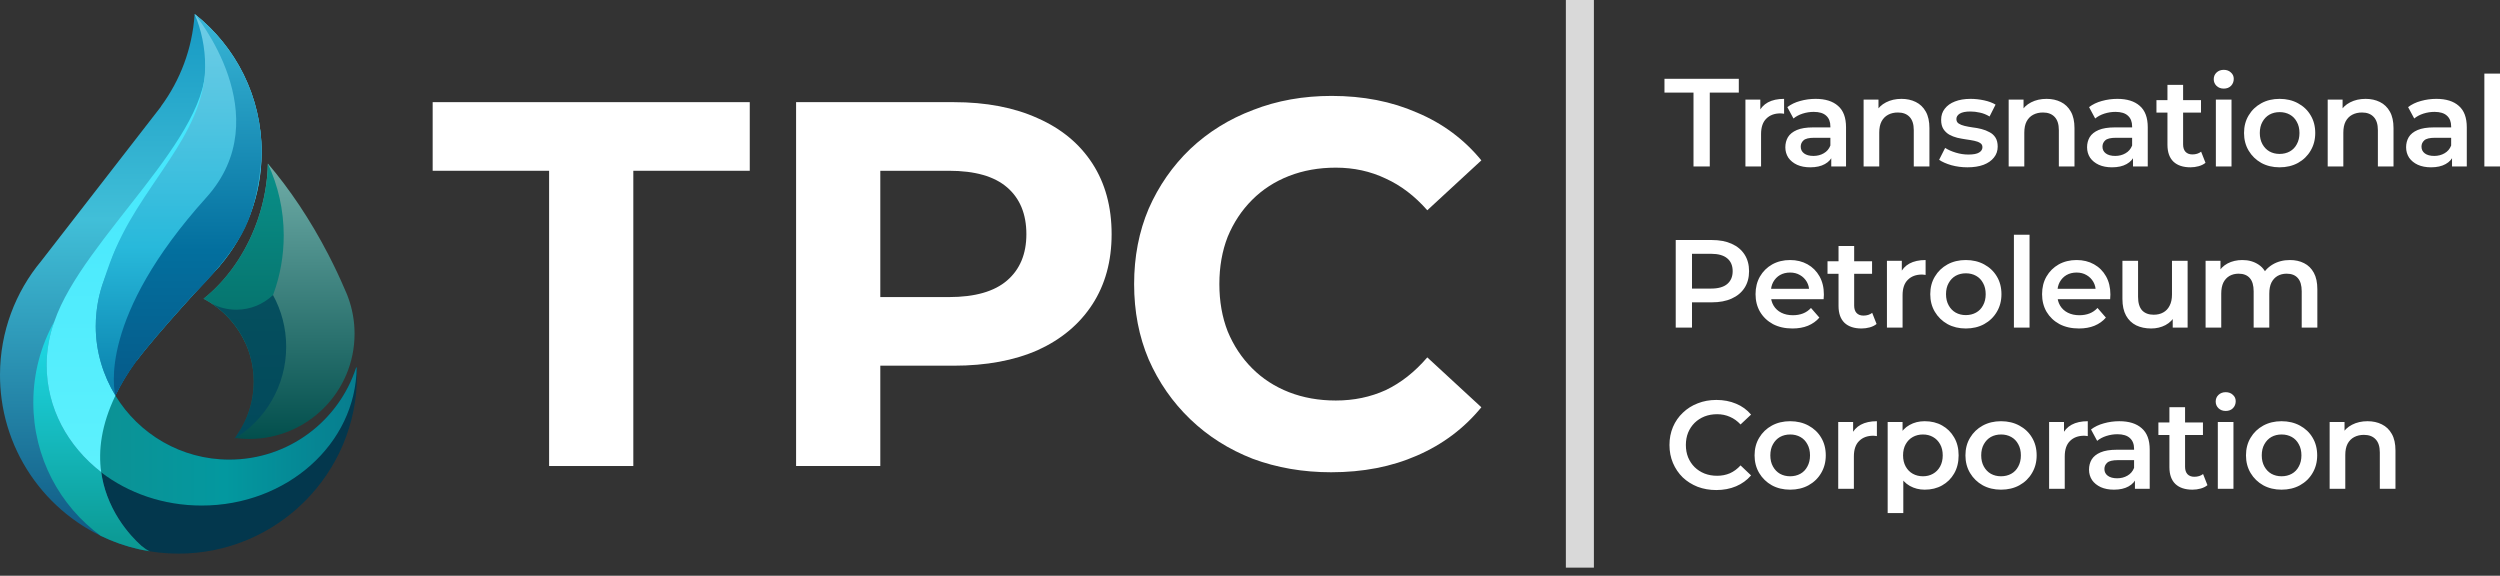 <svg width="165" height="38" viewBox="0 0 165 38" fill="none" xmlns="http://www.w3.org/2000/svg">
<rect x="0" y="0" width="165" height="38" fill="#333333" stroke="none"/>
<path d="M9.18 36.25C9.276 36.259 9.355 36.265 9.418 36.271C9.471 36.275 9.512 36.278 9.539 36.28C9.553 36.282 9.564 36.282 9.57 36.283C9.574 36.283 9.576 36.283 9.578 36.283C9.579 36.283 9.58 36.283 9.58 36.283C9.58 36.283 9.581 36.283 9.581 36.283L9.583 36.261C9.596 36.243 9.596 36.242 9.596 36.242C9.596 36.242 9.596 36.242 9.596 36.242C9.596 36.242 9.596 36.241 9.595 36.241C9.595 36.24 9.593 36.239 9.592 36.238C9.589 36.236 9.584 36.232 9.578 36.227C9.565 36.218 9.547 36.204 9.523 36.184C9.476 36.146 9.407 36.089 9.322 36.012C9.151 35.86 8.915 35.633 8.652 35.336C8.127 34.74 7.497 33.861 7.076 32.725C6.288 30.601 6.23 27.576 8.979 23.831H9.007C8.426 24.622 7.969 25.383 7.618 26.108C9.161 28.644 11.952 30.335 15.138 30.335C19.049 30.335 22.364 27.782 23.507 24.251L23.552 24.257C23.559 24.423 23.563 24.59 23.563 24.757C23.563 31.264 18.288 36.538 11.781 36.538C10.888 36.538 10.017 36.439 9.18 36.25ZM9.583 36.261L9.581 36.284L9.66 36.289L9.596 36.242L9.583 36.261Z" fill="#033D55"/>
<path d="M17.681 10.795C19.11 12.47 20.479 14.501 21.665 16.79C22.074 17.578 22.445 18.366 22.778 19.148C22.798 19.192 22.818 19.237 22.837 19.282C22.841 19.289 22.844 19.297 22.847 19.304C22.852 19.317 22.858 19.33 22.864 19.343C22.865 19.346 22.866 19.349 22.867 19.352C22.879 19.38 22.89 19.408 22.901 19.436C22.904 19.442 22.907 19.449 22.909 19.455C22.914 19.467 22.919 19.479 22.924 19.491C22.928 19.503 22.933 19.515 22.937 19.526C22.941 19.536 22.945 19.546 22.948 19.555C22.96 19.584 22.969 19.613 22.981 19.641C23.253 20.385 23.401 21.188 23.401 22.026C23.401 25.861 20.292 28.97 16.457 28.97C16.354 28.97 16.251 28.968 16.149 28.963C16.131 28.963 16.113 28.962 16.094 28.961C16.1 28.961 16.106 28.961 16.113 28.962C16.103 28.961 16.093 28.961 16.083 28.96C16.084 28.96 16.085 28.96 16.087 28.96C15.905 28.951 15.726 28.934 15.548 28.911C15.588 28.835 15.626 28.758 15.662 28.68C16.346 27.686 16.747 26.483 16.747 25.186C16.747 22.809 15.403 20.747 13.434 19.717C13.626 19.564 13.814 19.401 13.998 19.23C14.02 19.21 14.042 19.189 14.064 19.168C14.13 19.105 14.195 19.042 14.26 18.977C14.347 18.89 14.432 18.802 14.516 18.712C14.579 18.644 14.642 18.575 14.704 18.505C14.889 18.296 15.068 18.077 15.241 17.848C15.26 17.823 15.279 17.797 15.298 17.772C15.887 16.979 16.395 16.079 16.791 15.09C16.876 14.88 16.956 14.666 17.03 14.447C17.448 13.218 17.658 11.981 17.681 10.795ZM18.759 15.473C18.765 15.475 18.771 15.477 18.777 15.48C18.778 15.48 18.779 15.48 18.78 15.48C18.775 15.479 18.77 15.477 18.765 15.475C18.76 15.474 18.756 15.472 18.752 15.471C18.754 15.472 18.756 15.472 18.759 15.473ZM18.682 15.447C18.689 15.449 18.696 15.451 18.703 15.454C18.705 15.455 18.708 15.456 18.711 15.457C18.703 15.454 18.695 15.451 18.687 15.448C18.681 15.446 18.675 15.444 18.669 15.442C18.673 15.444 18.678 15.445 18.682 15.447ZM18.359 15.346C18.363 15.347 18.366 15.348 18.37 15.349C18.355 15.345 18.34 15.341 18.325 15.337C18.336 15.34 18.348 15.343 18.359 15.346Z" fill="url(#paint0_linear_647_65)"/>
<path d="M17.681 10.803C18.351 12.245 18.726 13.851 18.726 15.544C18.726 18.236 17.78 20.708 16.202 22.648C15.633 21.388 14.654 20.354 13.434 19.716C13.626 19.563 13.814 19.4 13.998 19.229C14.02 19.209 14.042 19.188 14.064 19.167C14.13 19.104 14.195 19.041 14.26 18.976C14.347 18.89 14.432 18.801 14.516 18.711C14.579 18.643 14.642 18.574 14.704 18.504C14.889 18.295 15.068 18.076 15.241 17.847C15.26 17.822 15.279 17.797 15.298 17.771C15.887 16.978 16.395 16.078 16.791 15.089C16.876 14.879 16.956 14.665 17.03 14.447C17.446 13.22 17.657 11.987 17.681 10.803Z" fill="url(#paint1_linear_647_65)"/>
<path d="M18.017 19.472C18.572 20.484 18.888 21.646 18.888 22.883C18.888 25.465 17.51 27.726 15.45 28.97C16.263 27.925 16.747 26.612 16.747 25.186C16.747 23.047 15.658 21.162 14.004 20.055C14.483 20.302 15.025 20.441 15.601 20.441C16.538 20.441 17.389 20.072 18.017 19.472Z" fill="url(#paint2_linear_647_65)"/>
<path d="M9.66 36.29L9.581 36.284L9.583 36.261L9.596 36.242L9.66 36.29ZM8.979 23.831C6.256 27.598 6.287 30.602 7.076 32.726C7.497 33.861 8.127 34.74 8.652 35.336C8.915 35.634 9.151 35.861 9.321 36.013C9.407 36.089 9.476 36.146 9.523 36.185C9.547 36.204 9.565 36.218 9.577 36.228C9.584 36.233 9.588 36.236 9.592 36.239C9.593 36.24 9.594 36.241 9.595 36.241C9.596 36.242 9.596 36.242 9.596 36.242L9.596 36.242C9.596 36.243 9.596 36.243 9.583 36.261L9.581 36.284C9.581 36.284 9.58 36.284 9.58 36.284C9.58 36.284 9.579 36.284 9.578 36.284C9.576 36.283 9.574 36.283 9.57 36.283C9.563 36.283 9.553 36.282 9.539 36.281C9.512 36.279 9.471 36.275 9.418 36.271C9.355 36.266 9.275 36.259 9.18 36.25C4.426 35.179 0.76 31.233 0.105 26.334C0.036 25.818 0 25.292 0 24.757C0 21.891 1.024 19.264 2.725 17.221L10.623 7.038L10.616 7.031L10.628 7.015C11.89 5.3 12.69 3.223 12.842 0.969L12.845 0.925L12.88 0.953C15.553 3.077 17.267 6.356 17.267 10.036L17.267 10.104C17.251 12.943 16.214 15.54 14.505 17.548L14.515 17.547L14.473 17.592L14.431 17.637H14.43C14.43 17.637 14.43 17.637 14.43 17.637H14.43C14.43 17.637 14.43 17.638 14.429 17.638C14.429 17.638 14.429 17.639 14.429 17.639L14.422 17.646C14.417 17.651 14.414 17.654 14.406 17.663L14.344 17.734C14.196 17.899 14.044 18.061 13.888 18.218C13.586 18.544 13.177 18.987 12.717 19.494C11.742 20.566 10.533 21.925 9.595 23.074C9.386 23.329 9.191 23.582 9.007 23.831H8.978C8.979 23.831 8.979 23.831 8.979 23.831Z" fill="url(#paint3_linear_647_65)"/>
<path d="M7.617 26.108C9.161 28.644 11.952 30.335 15.137 30.335C19.049 30.335 22.364 27.782 23.507 24.251L23.539 24.256C23.493 29.295 18.93 33.367 13.309 33.367C10.78 33.367 8.466 32.543 6.681 31.178C6.4 29.222 5.48 29.021 7.617 26.108Z" fill="url(#paint4_linear_647_65)"/>
<path d="M3.079 24.11C3.079 23.098 3.258 22.124 3.59 21.212C2.705 22.791 2.199 24.617 2.199 26.563C2.199 30.189 3.954 33.399 6.648 35.365C7.446 35.752 8.294 36.051 9.18 36.251C9.18 36.251 9.399 36.299 9.54 36.326C9.679 36.353 9.896 36.389 9.896 36.389C9.896 36.389 9.765 36.358 9.322 36.013C9.151 35.861 8.915 35.634 8.653 35.336C8.127 34.741 7.497 33.861 7.076 32.726C6.899 32.249 6.759 31.726 6.679 31.16C4.476 29.462 3.079 26.934 3.079 24.11Z" fill="url(#paint5_linear_647_65)"/>
<path d="M23.531 24.549C23.537 24.71 23.54 24.872 23.54 25.035C23.54 25.272 23.534 25.507 23.522 25.74C23.023 31.787 17.957 36.539 11.781 36.539C11.144 36.539 10.519 36.488 9.91 36.391C9.818 36.353 9.727 36.313 9.636 36.272L9.596 36.242L9.59 36.251C9.596 36.243 9.596 36.242 9.596 36.242L9.596 36.242C9.596 36.242 9.595 36.242 9.595 36.241C9.594 36.241 9.593 36.24 9.592 36.239C9.588 36.236 9.584 36.233 9.577 36.228C9.565 36.218 9.547 36.204 9.523 36.185C9.475 36.146 9.407 36.089 9.321 36.013C9.151 35.861 8.915 35.634 8.652 35.336C8.127 34.74 7.497 33.861 7.075 32.726C6.9 32.254 6.761 31.738 6.681 31.178C8.466 32.544 10.781 33.368 13.309 33.368C18.821 33.368 23.315 29.452 23.531 24.549Z" fill="black" fill-opacity="0.1"/>
<path d="M13.545 3.914C15.082 6.512 8.627 13.714 7.458 16.879C7.337 17.208 7.223 17.538 7.118 17.867C6.605 18.985 6.319 20.229 6.319 21.539C6.319 23.211 6.81 24.776 7.618 26.108C6.683 28.048 6.478 29.745 6.68 31.168C6.68 31.166 6.679 31.163 6.679 31.16C4.476 29.461 3.079 26.933 3.079 24.109C3.079 23.098 3.258 22.124 3.589 21.214C5.478 15.703 14.08 8.971 13.545 3.914Z" fill="url(#paint6_linear_647_65)"/>
<path d="M7.272 26.835C7.273 26.831 7.275 26.827 7.276 26.823L7.279 26.816C7.277 26.823 7.274 26.829 7.272 26.835ZM12.88 0.953C15.553 3.077 17.267 6.356 17.267 10.036L17.267 10.104C17.251 12.943 16.214 15.54 14.505 17.548L14.515 17.547L14.473 17.592L14.431 17.637V17.637H14.43C14.43 17.637 14.43 17.637 14.43 17.637H14.43C14.43 17.637 14.43 17.638 14.429 17.638C14.429 17.638 14.429 17.639 14.429 17.639L14.422 17.646C14.417 17.651 14.414 17.654 14.406 17.662L14.344 17.734C14.196 17.899 14.044 18.061 13.888 18.218C13.586 18.544 13.177 18.987 12.717 19.494C11.742 20.566 10.533 21.925 9.595 23.074C9.386 23.329 9.191 23.582 9.007 23.831H8.978C8.979 23.831 8.979 23.831 8.979 23.831C8.394 24.627 7.968 25.379 7.618 26.108C7.62 26.104 7.616 26.112 7.618 26.108C6.81 24.776 6.319 23.212 6.319 21.54C6.319 20.457 6.514 19.419 6.872 18.461L6.869 18.46C6.985 18.099 7.11 17.736 7.244 17.374C8.247 14.66 9.64 12.907 11.214 10.505C12.35 8.771 13.54 6.694 13.54 4.365C13.54 3.146 13.293 1.984 12.845 0.927L12.845 0.925L12.88 0.953Z" fill="url(#paint7_linear_647_65)"/>
<path d="M17.267 10.036C17.267 6.577 15.753 3.471 13.35 1.347L12.848 0.926C12.848 0.926 18.473 7.652 13.61 13.045C6.492 20.94 7.52 25.724 7.618 26.108C7.966 25.393 8.436 24.611 9.008 23.831C9.191 23.582 9.387 23.329 9.596 23.074C10.534 21.925 11.742 20.566 12.717 19.494C12.717 19.494 15.169 17.146 16.183 15.018C17.216 12.85 17.267 10.036 17.267 10.036Z" fill="url(#paint8_linear_647_65)"/>
<path d="M36.241 30.757V11.271H28.556V6.742H49.484V11.271H41.799V30.757H36.241Z" fill="white"/>
<path d="M52.542 30.757V6.742H62.938C65.088 6.742 66.94 7.096 68.496 7.805C70.051 8.492 71.252 9.486 72.098 10.79C72.944 12.094 73.367 13.649 73.367 15.456C73.367 17.24 72.944 18.784 72.098 20.087C71.252 21.391 70.051 22.397 68.496 23.107C66.94 23.793 65.088 24.136 62.938 24.136H55.63L58.1 21.631V30.757H52.542ZM58.1 22.249L55.63 19.607H62.629C64.344 19.607 65.625 19.241 66.471 18.509C67.318 17.777 67.741 16.76 67.741 15.456C67.741 14.129 67.318 13.1 66.471 12.368C65.625 11.636 64.344 11.271 62.629 11.271H55.63L58.1 8.629V22.249Z" fill="white"/>
<path d="M87.855 31.169C86.002 31.169 84.275 30.872 82.674 30.277C81.096 29.659 79.724 28.79 78.558 27.669C77.391 26.549 76.476 25.234 75.813 23.724C75.172 22.215 74.852 20.556 74.852 18.749C74.852 16.943 75.172 15.284 75.813 13.775C76.476 12.265 77.391 10.95 78.558 9.83C79.747 8.709 81.13 7.851 82.709 7.256C84.287 6.639 86.014 6.33 87.889 6.33C89.971 6.33 91.846 6.696 93.515 7.428C95.208 8.137 96.626 9.189 97.77 10.584L94.201 13.878C93.378 12.94 92.463 12.242 91.457 11.785C90.451 11.305 89.353 11.065 88.163 11.065C87.043 11.065 86.014 11.248 85.076 11.614C84.138 11.979 83.326 12.505 82.64 13.192C81.954 13.878 81.416 14.69 81.028 15.627C80.661 16.565 80.478 17.606 80.478 18.749C80.478 19.893 80.661 20.934 81.028 21.872C81.416 22.809 81.954 23.621 82.64 24.307C83.326 24.994 84.138 25.519 85.076 25.886C86.014 26.251 87.043 26.434 88.163 26.434C89.353 26.434 90.451 26.206 91.457 25.748C92.463 25.268 93.378 24.547 94.201 23.587L97.77 26.88C96.626 28.276 95.208 29.339 93.515 30.071C91.846 30.803 89.959 31.169 87.855 31.169Z" fill="white"/>
<path d="M105.197 0H103.347V37.464H105.197V0Z" fill="#D9D9D9"/>
<path d="M111.771 10.985V6.112H109.855V5.203H114.761V6.112H112.845V10.985H111.771ZM115.198 10.985V6.574H116.181V7.789L116.065 7.433C116.197 7.136 116.403 6.91 116.684 6.756C116.971 6.602 117.326 6.525 117.75 6.525V7.508C117.706 7.497 117.665 7.491 117.626 7.491C117.587 7.486 117.549 7.483 117.51 7.483C117.119 7.483 116.808 7.598 116.577 7.83C116.346 8.055 116.23 8.394 116.23 8.846V10.985H115.198ZM120.863 10.985V10.093L120.805 9.903V8.342C120.805 8.039 120.714 7.805 120.533 7.64C120.351 7.469 120.076 7.384 119.707 7.384C119.459 7.384 119.214 7.422 118.972 7.499C118.735 7.576 118.534 7.684 118.369 7.821L117.964 7.07C118.201 6.888 118.482 6.753 118.806 6.665C119.137 6.572 119.478 6.525 119.831 6.525C120.469 6.525 120.962 6.679 121.309 6.987C121.662 7.29 121.838 7.761 121.838 8.4V10.985H120.863ZM119.475 11.043C119.145 11.043 118.856 10.988 118.608 10.877C118.361 10.762 118.168 10.605 118.03 10.407C117.898 10.203 117.832 9.974 117.832 9.721C117.832 9.473 117.89 9.25 118.005 9.052C118.127 8.854 118.322 8.697 118.592 8.581C118.861 8.466 119.219 8.408 119.666 8.408H120.946V9.093H119.74C119.387 9.093 119.151 9.151 119.03 9.267C118.908 9.377 118.848 9.515 118.848 9.68C118.848 9.867 118.922 10.016 119.071 10.126C119.219 10.236 119.426 10.291 119.69 10.291C119.944 10.291 120.169 10.233 120.367 10.117C120.571 10.002 120.717 9.831 120.805 9.606L120.979 10.225C120.88 10.484 120.701 10.685 120.442 10.828C120.189 10.971 119.867 11.043 119.475 11.043ZM125.5 6.525C125.852 6.525 126.166 6.594 126.441 6.731C126.722 6.869 126.943 7.081 127.102 7.367C127.262 7.648 127.342 8.011 127.342 8.457V10.985H126.309V8.59C126.309 8.199 126.216 7.907 126.029 7.714C125.847 7.521 125.591 7.425 125.26 7.425C125.018 7.425 124.803 7.474 124.616 7.574C124.429 7.673 124.283 7.821 124.179 8.02C124.079 8.212 124.03 8.457 124.03 8.755V10.985H122.998V6.574H123.98V7.764L123.807 7.4C123.961 7.12 124.184 6.905 124.476 6.756C124.773 6.602 125.114 6.525 125.5 6.525ZM129.849 11.043C129.48 11.043 129.125 10.996 128.784 10.902C128.448 10.803 128.181 10.685 127.982 10.547L128.379 9.762C128.577 9.889 128.814 9.994 129.089 10.076C129.364 10.159 129.64 10.2 129.915 10.2C130.24 10.2 130.474 10.156 130.617 10.068C130.766 9.98 130.84 9.862 130.84 9.713C130.84 9.592 130.791 9.501 130.691 9.44C130.592 9.374 130.463 9.325 130.303 9.292C130.144 9.259 129.965 9.228 129.766 9.201C129.574 9.173 129.378 9.137 129.18 9.093C128.987 9.044 128.811 8.975 128.652 8.887C128.492 8.793 128.362 8.669 128.263 8.515C128.164 8.361 128.115 8.157 128.115 7.904C128.115 7.623 128.194 7.381 128.354 7.177C128.514 6.968 128.737 6.808 129.023 6.698C129.315 6.583 129.659 6.525 130.055 6.525C130.353 6.525 130.653 6.558 130.956 6.624C131.258 6.69 131.509 6.784 131.707 6.905L131.311 7.689C131.102 7.563 130.89 7.477 130.675 7.433C130.466 7.384 130.256 7.359 130.047 7.359C129.733 7.359 129.499 7.406 129.345 7.499C129.197 7.593 129.122 7.711 129.122 7.854C129.122 7.987 129.172 8.086 129.271 8.152C129.37 8.218 129.499 8.27 129.659 8.309C129.819 8.347 129.995 8.38 130.188 8.408C130.386 8.43 130.581 8.466 130.774 8.515C130.967 8.565 131.143 8.634 131.303 8.722C131.468 8.804 131.6 8.923 131.699 9.077C131.798 9.231 131.848 9.432 131.848 9.68C131.848 9.955 131.765 10.194 131.6 10.398C131.44 10.602 131.212 10.762 130.914 10.877C130.617 10.988 130.262 11.043 129.849 11.043ZM135.074 6.525C135.426 6.525 135.74 6.594 136.016 6.731C136.296 6.869 136.517 7.081 136.676 7.367C136.836 7.648 136.916 8.011 136.916 8.457V10.985H135.884V8.59C135.884 8.199 135.79 7.907 135.603 7.714C135.421 7.521 135.165 7.425 134.835 7.425C134.592 7.425 134.378 7.474 134.19 7.574C134.003 7.673 133.857 7.821 133.753 8.02C133.654 8.212 133.604 8.457 133.604 8.755V10.985H132.572V6.574H133.554V7.764L133.381 7.4C133.535 7.12 133.758 6.905 134.05 6.756C134.347 6.602 134.689 6.525 135.074 6.525ZM140.778 10.985V10.093L140.72 9.903V8.342C140.72 8.039 140.629 7.805 140.447 7.64C140.266 7.469 139.99 7.384 139.621 7.384C139.373 7.384 139.129 7.422 138.886 7.499C138.65 7.576 138.448 7.684 138.283 7.821L137.879 7.07C138.115 6.888 138.396 6.753 138.721 6.665C139.052 6.572 139.393 6.525 139.745 6.525C140.384 6.525 140.877 6.679 141.224 6.987C141.576 7.29 141.752 7.761 141.752 8.4V10.985H140.778ZM139.39 11.043C139.06 11.043 138.771 10.988 138.523 10.877C138.275 10.762 138.082 10.605 137.945 10.407C137.813 10.203 137.747 9.974 137.747 9.721C137.747 9.473 137.804 9.25 137.92 9.052C138.041 8.854 138.237 8.697 138.506 8.581C138.776 8.466 139.134 8.408 139.58 8.408H140.86V9.093H139.654C139.302 9.093 139.065 9.151 138.944 9.267C138.823 9.377 138.763 9.515 138.763 9.68C138.763 9.867 138.837 10.016 138.985 10.126C139.134 10.236 139.341 10.291 139.605 10.291C139.858 10.291 140.084 10.233 140.282 10.117C140.486 10.002 140.632 9.831 140.72 9.606L140.893 10.225C140.794 10.484 140.615 10.685 140.356 10.828C140.103 10.971 139.781 11.043 139.39 11.043ZM144.572 11.043C144.088 11.043 143.713 10.919 143.449 10.671C143.185 10.418 143.052 10.046 143.052 9.556V5.6H144.085V9.531C144.085 9.74 144.137 9.903 144.242 10.018C144.352 10.134 144.503 10.192 144.696 10.192C144.927 10.192 145.12 10.131 145.274 10.01L145.563 10.745C145.442 10.844 145.293 10.919 145.117 10.968C144.941 11.018 144.759 11.043 144.572 11.043ZM142.326 7.433V6.607H145.266V7.433H142.326ZM146.247 10.985V6.574H147.28V10.985H146.247ZM146.768 5.848C146.575 5.848 146.415 5.787 146.289 5.666C146.167 5.545 146.107 5.399 146.107 5.228C146.107 5.052 146.167 4.906 146.289 4.79C146.415 4.669 146.575 4.609 146.768 4.609C146.96 4.609 147.117 4.667 147.238 4.782C147.365 4.892 147.428 5.033 147.428 5.203C147.428 5.385 147.368 5.539 147.247 5.666C147.125 5.787 146.966 5.848 146.768 5.848ZM150.452 11.043C150 11.043 149.598 10.946 149.246 10.754C148.893 10.555 148.615 10.285 148.412 9.944C148.208 9.603 148.106 9.214 148.106 8.779C148.106 8.339 148.208 7.951 148.412 7.615C148.615 7.274 148.893 7.007 149.246 6.814C149.598 6.621 150 6.525 150.452 6.525C150.909 6.525 151.313 6.621 151.666 6.814C152.024 7.007 152.302 7.271 152.5 7.607C152.704 7.943 152.806 8.334 152.806 8.779C152.806 9.214 152.704 9.603 152.5 9.944C152.302 10.285 152.024 10.555 151.666 10.754C151.313 10.946 150.909 11.043 150.452 11.043ZM150.452 10.159C150.705 10.159 150.931 10.104 151.129 9.994C151.327 9.883 151.481 9.724 151.591 9.515C151.707 9.305 151.765 9.06 151.765 8.779C151.765 8.493 151.707 8.248 151.591 8.045C151.481 7.835 151.327 7.675 151.129 7.565C150.931 7.455 150.708 7.4 150.46 7.4C150.207 7.4 149.981 7.455 149.783 7.565C149.59 7.675 149.436 7.835 149.32 8.045C149.205 8.248 149.147 8.493 149.147 8.779C149.147 9.06 149.205 9.305 149.32 9.515C149.436 9.724 149.59 9.883 149.783 9.994C149.981 10.104 150.204 10.159 150.452 10.159ZM156.13 6.525C156.483 6.525 156.796 6.594 157.072 6.731C157.353 6.869 157.573 7.081 157.732 7.367C157.892 7.648 157.972 8.011 157.972 8.457V10.985H156.94V8.59C156.94 8.199 156.846 7.907 156.659 7.714C156.477 7.521 156.221 7.425 155.891 7.425C155.648 7.425 155.434 7.474 155.246 7.574C155.059 7.673 154.913 7.821 154.809 8.02C154.71 8.212 154.66 8.457 154.66 8.755V10.985H153.628V6.574H154.611V7.764L154.437 7.4C154.591 7.12 154.814 6.905 155.106 6.756C155.403 6.602 155.745 6.525 156.13 6.525ZM161.834 10.985V10.093L161.776 9.903V8.342C161.776 8.039 161.685 7.805 161.503 7.64C161.322 7.469 161.046 7.384 160.677 7.384C160.43 7.384 160.184 7.422 159.942 7.499C159.706 7.576 159.505 7.684 159.339 7.821L158.935 7.07C159.171 6.888 159.452 6.753 159.777 6.665C160.107 6.572 160.449 6.525 160.801 6.525C161.44 6.525 161.933 6.679 162.28 6.987C162.632 7.29 162.808 7.761 162.808 8.4V10.985H161.834ZM160.446 11.043C160.116 11.043 159.827 10.988 159.579 10.877C159.331 10.762 159.139 10.605 159.001 10.407C158.869 10.203 158.803 9.974 158.803 9.721C158.803 9.473 158.86 9.25 158.976 9.052C159.097 8.854 159.293 8.697 159.562 8.581C159.832 8.466 160.19 8.408 160.636 8.408H161.916V9.093H160.71C160.358 9.093 160.121 9.151 160 9.267C159.879 9.377 159.818 9.515 159.818 9.68C159.818 9.867 159.893 10.016 160.041 10.126C160.19 10.236 160.397 10.291 160.661 10.291C160.914 10.291 161.14 10.233 161.338 10.117C161.542 10.002 161.688 9.831 161.776 9.606L161.949 10.225C161.85 10.484 161.671 10.685 161.412 10.828C161.159 10.971 160.837 11.043 160.446 11.043ZM163.968 10.985V4.856H165V10.985H163.968Z" fill="white"/>
<path d="M110.598 21.622V15.841H112.977C113.489 15.841 113.927 15.924 114.29 16.089C114.659 16.254 114.942 16.491 115.141 16.799C115.339 17.107 115.438 17.474 115.438 17.898C115.438 18.322 115.339 18.688 115.141 18.996C114.942 19.304 114.659 19.541 114.29 19.706C113.927 19.872 113.489 19.954 112.977 19.954H111.193L111.672 19.45V21.622H110.598ZM111.672 19.566L111.193 19.046H112.927C113.401 19.046 113.756 18.947 113.993 18.748C114.235 18.544 114.356 18.261 114.356 17.898C114.356 17.529 114.235 17.245 113.993 17.047C113.756 16.849 113.401 16.75 112.927 16.75H111.193L111.672 16.221V19.566ZM118.303 21.68C117.813 21.68 117.383 21.584 117.014 21.391C116.651 21.193 116.367 20.923 116.164 20.582C115.965 20.241 115.866 19.852 115.866 19.417C115.866 18.977 115.963 18.589 116.155 18.253C116.354 17.911 116.624 17.644 116.965 17.451C117.312 17.259 117.705 17.162 118.146 17.162C118.575 17.162 118.958 17.256 119.294 17.443C119.63 17.631 119.894 17.895 120.087 18.236C120.279 18.578 120.376 18.979 120.376 19.442C120.376 19.486 120.373 19.536 120.368 19.591C120.368 19.646 120.365 19.698 120.359 19.748H116.684V19.062H119.814L119.409 19.277C119.415 19.024 119.363 18.801 119.253 18.608C119.142 18.415 118.991 18.264 118.798 18.154C118.611 18.044 118.394 17.988 118.146 17.988C117.893 17.988 117.67 18.044 117.477 18.154C117.29 18.264 117.141 18.418 117.031 18.616C116.926 18.809 116.874 19.037 116.874 19.302V19.467C116.874 19.731 116.935 19.965 117.056 20.169C117.177 20.372 117.348 20.529 117.568 20.64C117.788 20.75 118.041 20.805 118.328 20.805C118.575 20.805 118.798 20.766 118.996 20.689C119.195 20.612 119.371 20.491 119.525 20.326L120.079 20.962C119.88 21.193 119.63 21.372 119.327 21.498C119.03 21.62 118.688 21.68 118.303 21.68ZM122.862 21.68C122.378 21.68 122.003 21.556 121.739 21.309C121.475 21.055 121.343 20.683 121.343 20.194V16.237H122.375V20.169C122.375 20.378 122.427 20.54 122.532 20.656C122.642 20.772 122.794 20.829 122.986 20.829C123.218 20.829 123.41 20.769 123.564 20.648L123.854 21.383C123.732 21.482 123.584 21.556 123.407 21.606C123.231 21.655 123.05 21.68 122.862 21.68ZM120.616 18.071V17.245H123.556V18.071H120.616ZM124.538 21.622V17.212H125.52V18.426L125.405 18.071C125.537 17.774 125.743 17.548 126.024 17.394C126.311 17.24 126.666 17.162 127.09 17.162V18.145C127.046 18.134 127.004 18.129 126.966 18.129C126.927 18.123 126.889 18.12 126.85 18.12C126.459 18.12 126.148 18.236 125.917 18.467C125.686 18.693 125.57 19.032 125.57 19.483V21.622H124.538ZM129.742 21.68C129.291 21.68 128.889 21.584 128.536 21.391C128.184 21.193 127.906 20.923 127.702 20.582C127.498 20.241 127.397 19.852 127.397 19.417C127.397 18.977 127.498 18.589 127.702 18.253C127.906 17.911 128.184 17.644 128.536 17.451C128.889 17.259 129.291 17.162 129.742 17.162C130.199 17.162 130.604 17.259 130.956 17.451C131.314 17.644 131.592 17.909 131.791 18.244C131.994 18.58 132.096 18.971 132.096 19.417C132.096 19.852 131.994 20.241 131.791 20.582C131.592 20.923 131.314 21.193 130.956 21.391C130.604 21.584 130.199 21.68 129.742 21.68ZM129.742 20.797C129.995 20.797 130.221 20.741 130.419 20.631C130.618 20.521 130.772 20.362 130.882 20.152C130.998 19.943 131.055 19.698 131.055 19.417C131.055 19.131 130.998 18.886 130.882 18.682C130.772 18.473 130.618 18.313 130.419 18.203C130.221 18.093 129.998 18.038 129.75 18.038C129.497 18.038 129.271 18.093 129.073 18.203C128.881 18.313 128.726 18.473 128.611 18.682C128.495 18.886 128.437 19.131 128.437 19.417C128.437 19.698 128.495 19.943 128.611 20.152C128.726 20.362 128.881 20.521 129.073 20.631C129.271 20.741 129.494 20.797 129.742 20.797ZM132.918 21.622V15.494H133.95V21.622H132.918ZM137.213 21.68C136.723 21.68 136.294 21.584 135.925 21.391C135.562 21.193 135.278 20.923 135.074 20.582C134.876 20.241 134.777 19.852 134.777 19.417C134.777 18.977 134.873 18.589 135.066 18.253C135.264 17.911 135.534 17.644 135.875 17.451C136.222 17.259 136.616 17.162 137.056 17.162C137.486 17.162 137.869 17.256 138.204 17.443C138.54 17.631 138.805 17.895 138.997 18.236C139.19 18.578 139.286 18.979 139.286 19.442C139.286 19.486 139.284 19.536 139.278 19.591C139.278 19.646 139.275 19.698 139.27 19.748H135.595V19.062H138.725L138.32 19.277C138.326 19.024 138.273 18.801 138.163 18.608C138.053 18.415 137.902 18.264 137.709 18.154C137.522 18.044 137.304 17.988 137.056 17.988C136.803 17.988 136.58 18.044 136.387 18.154C136.2 18.264 136.052 18.418 135.942 18.616C135.837 18.809 135.785 19.037 135.785 19.302V19.467C135.785 19.731 135.845 19.965 135.966 20.169C136.087 20.372 136.258 20.529 136.478 20.64C136.698 20.75 136.952 20.805 137.238 20.805C137.486 20.805 137.709 20.766 137.907 20.689C138.105 20.612 138.282 20.491 138.436 20.326L138.989 20.962C138.791 21.193 138.54 21.372 138.237 21.498C137.94 21.62 137.599 21.68 137.213 21.68ZM141.979 21.68C141.605 21.68 141.275 21.611 140.989 21.474C140.702 21.331 140.479 21.116 140.319 20.829C140.16 20.538 140.08 20.172 140.08 19.731V17.212H141.112V19.591C141.112 19.987 141.2 20.284 141.377 20.483C141.558 20.675 141.814 20.772 142.145 20.772C142.387 20.772 142.596 20.722 142.772 20.623C142.954 20.524 143.095 20.375 143.194 20.177C143.298 19.979 143.351 19.734 143.351 19.442V17.212H144.383V21.622H143.4V20.433L143.573 20.797C143.425 21.083 143.207 21.303 142.921 21.457C142.635 21.606 142.321 21.68 141.979 21.68ZM151.136 17.162C151.488 17.162 151.8 17.231 152.069 17.369C152.345 17.506 152.559 17.719 152.714 18.005C152.868 18.286 152.945 18.649 152.945 19.095V21.622H151.913V19.227C151.913 18.836 151.827 18.544 151.656 18.352C151.486 18.159 151.241 18.063 150.921 18.063C150.696 18.063 150.495 18.112 150.319 18.211C150.148 18.311 150.013 18.456 149.914 18.649C149.82 18.842 149.773 19.087 149.773 19.384V21.622H148.741V19.227C148.741 18.836 148.656 18.544 148.485 18.352C148.314 18.159 148.069 18.063 147.75 18.063C147.524 18.063 147.323 18.112 147.147 18.211C146.976 18.311 146.841 18.456 146.742 18.649C146.649 18.842 146.602 19.087 146.602 19.384V21.622H145.569V17.212H146.552V18.385L146.379 18.038C146.528 17.752 146.742 17.534 147.023 17.386C147.309 17.237 147.634 17.162 147.998 17.162C148.411 17.162 148.768 17.264 149.071 17.468C149.38 17.672 149.583 17.98 149.683 18.393L149.278 18.253C149.421 17.922 149.658 17.658 149.988 17.46C150.319 17.262 150.701 17.162 151.136 17.162Z" fill="white"/>
<path d="M113.274 32.343C112.833 32.343 112.423 32.271 112.043 32.128C111.669 31.98 111.341 31.773 111.061 31.509C110.785 31.239 110.571 30.922 110.416 30.559C110.262 30.195 110.185 29.799 110.185 29.369C110.185 28.94 110.262 28.544 110.416 28.18C110.571 27.817 110.788 27.503 111.069 27.239C111.35 26.969 111.677 26.762 112.052 26.619C112.426 26.471 112.836 26.396 113.282 26.396C113.756 26.396 114.188 26.479 114.579 26.644C114.97 26.804 115.3 27.043 115.57 27.363L114.876 28.015C114.667 27.789 114.433 27.621 114.174 27.511C113.915 27.395 113.635 27.338 113.332 27.338C113.029 27.338 112.751 27.387 112.498 27.486C112.25 27.586 112.032 27.726 111.845 27.908C111.663 28.089 111.52 28.304 111.416 28.552C111.317 28.8 111.267 29.072 111.267 29.369C111.267 29.667 111.317 29.939 111.416 30.187C111.52 30.435 111.663 30.65 111.845 30.831C112.032 31.013 112.25 31.154 112.498 31.253C112.751 31.352 113.029 31.401 113.332 31.401C113.635 31.401 113.915 31.346 114.174 31.236C114.433 31.12 114.667 30.947 114.876 30.716L115.57 31.377C115.3 31.69 114.97 31.93 114.579 32.095C114.188 32.26 113.753 32.343 113.274 32.343ZM118.147 32.318C117.696 32.318 117.294 32.222 116.941 32.029C116.589 31.831 116.311 31.561 116.107 31.22C115.904 30.878 115.802 30.49 115.802 30.055C115.802 29.615 115.904 29.226 116.107 28.891C116.311 28.549 116.589 28.282 116.941 28.089C117.294 27.897 117.696 27.8 118.147 27.8C118.604 27.8 119.009 27.897 119.362 28.089C119.719 28.282 119.998 28.546 120.196 28.882C120.399 29.218 120.501 29.609 120.501 30.055C120.501 30.49 120.399 30.878 120.196 31.22C119.998 31.561 119.719 31.831 119.362 32.029C119.009 32.222 118.604 32.318 118.147 32.318ZM118.147 31.434C118.401 31.434 118.626 31.379 118.825 31.269C119.023 31.159 119.177 30.999 119.287 30.79C119.403 30.581 119.461 30.336 119.461 30.055C119.461 29.769 119.403 29.524 119.287 29.32C119.177 29.111 119.023 28.951 118.825 28.841C118.626 28.731 118.403 28.676 118.156 28.676C117.902 28.676 117.677 28.731 117.478 28.841C117.286 28.951 117.132 29.111 117.016 29.32C116.9 29.524 116.842 29.769 116.842 30.055C116.842 30.336 116.9 30.581 117.016 30.79C117.132 30.999 117.286 31.159 117.478 31.269C117.677 31.379 117.9 31.434 118.147 31.434ZM121.323 32.26V27.85H122.306V29.064L122.191 28.709C122.323 28.411 122.529 28.186 122.81 28.032C123.096 27.878 123.451 27.8 123.875 27.8V28.783C123.831 28.772 123.79 28.767 123.751 28.767C123.713 28.761 123.674 28.758 123.636 28.758C123.245 28.758 122.934 28.874 122.703 29.105C122.471 29.331 122.356 29.67 122.356 30.121V32.26H121.323ZM127.031 32.318C126.673 32.318 126.345 32.236 126.048 32.07C125.756 31.905 125.522 31.657 125.346 31.327C125.175 30.991 125.09 30.567 125.09 30.055C125.09 29.537 125.172 29.113 125.337 28.783C125.508 28.453 125.739 28.208 126.031 28.048C126.323 27.883 126.656 27.8 127.031 27.8C127.466 27.8 127.848 27.894 128.179 28.081C128.514 28.268 128.779 28.53 128.972 28.866C129.17 29.202 129.269 29.598 129.269 30.055C129.269 30.512 129.17 30.911 128.972 31.253C128.779 31.588 128.514 31.85 128.179 32.037C127.848 32.224 127.466 32.318 127.031 32.318ZM124.586 33.863V27.85H125.569V28.891L125.536 30.063L125.618 31.236V33.863H124.586ZM126.915 31.434C127.163 31.434 127.383 31.379 127.576 31.269C127.774 31.159 127.931 30.999 128.047 30.79C128.162 30.581 128.22 30.336 128.22 30.055C128.22 29.769 128.162 29.524 128.047 29.32C127.931 29.111 127.774 28.951 127.576 28.841C127.383 28.731 127.163 28.676 126.915 28.676C126.667 28.676 126.444 28.731 126.246 28.841C126.048 28.951 125.891 29.111 125.775 29.32C125.66 29.524 125.602 29.769 125.602 30.055C125.602 30.336 125.66 30.581 125.775 30.79C125.891 30.999 126.048 31.159 126.246 31.269C126.444 31.379 126.667 31.434 126.915 31.434ZM132.065 32.318C131.614 32.318 131.212 32.222 130.859 32.029C130.507 31.831 130.229 31.561 130.025 31.22C129.821 30.878 129.719 30.49 129.719 30.055C129.719 29.615 129.821 29.226 130.025 28.891C130.229 28.549 130.507 28.282 130.859 28.089C131.212 27.897 131.614 27.8 132.065 27.8C132.522 27.8 132.927 27.897 133.279 28.089C133.637 28.282 133.915 28.546 134.113 28.882C134.317 29.218 134.419 29.609 134.419 30.055C134.419 30.49 134.317 30.878 134.113 31.22C133.915 31.561 133.637 31.831 133.279 32.029C132.927 32.222 132.522 32.318 132.065 32.318ZM132.065 31.434C132.318 31.434 132.544 31.379 132.742 31.269C132.94 31.159 133.095 30.999 133.205 30.79C133.32 30.581 133.378 30.336 133.378 30.055C133.378 29.769 133.32 29.524 133.205 29.32C133.095 29.111 132.94 28.951 132.742 28.841C132.544 28.731 132.321 28.676 132.073 28.676C131.82 28.676 131.594 28.731 131.396 28.841C131.203 28.951 131.049 29.111 130.933 29.32C130.818 29.524 130.76 29.769 130.76 30.055C130.76 30.336 130.818 30.581 130.933 30.79C131.049 30.999 131.203 31.159 131.396 31.269C131.594 31.379 131.817 31.434 132.065 31.434ZM135.241 32.26V27.85H136.224V29.064L136.108 28.709C136.24 28.411 136.447 28.186 136.728 28.032C137.014 27.878 137.369 27.8 137.793 27.8V28.783C137.749 28.772 137.708 28.767 137.669 28.767C137.631 28.761 137.592 28.758 137.554 28.758C137.163 28.758 136.851 28.874 136.62 29.105C136.389 29.331 136.273 29.67 136.273 30.121V32.26H135.241ZM140.906 32.26V31.368L140.849 31.178V29.617C140.849 29.314 140.758 29.081 140.576 28.915C140.394 28.745 140.119 28.659 139.75 28.659C139.502 28.659 139.257 28.698 139.015 28.775C138.778 28.852 138.577 28.959 138.412 29.097L138.007 28.345C138.244 28.164 138.525 28.029 138.85 27.941C139.18 27.847 139.522 27.8 139.874 27.8C140.513 27.8 141.006 27.954 141.352 28.263C141.705 28.566 141.881 29.037 141.881 29.675V32.26H140.906ZM139.519 32.318C139.188 32.318 138.899 32.263 138.652 32.153C138.404 32.037 138.211 31.88 138.073 31.682C137.941 31.478 137.875 31.25 137.875 30.997C137.875 30.749 137.933 30.526 138.049 30.328C138.17 30.13 138.365 29.972 138.635 29.857C138.905 29.741 139.263 29.683 139.709 29.683H140.989V30.369H139.783C139.431 30.369 139.194 30.427 139.073 30.542C138.952 30.652 138.891 30.79 138.891 30.955C138.891 31.143 138.965 31.291 139.114 31.401C139.263 31.511 139.469 31.567 139.734 31.567C139.987 31.567 140.213 31.509 140.411 31.393C140.615 31.277 140.76 31.107 140.849 30.881L141.022 31.5C140.923 31.759 140.744 31.96 140.485 32.103C140.232 32.246 139.91 32.318 139.519 32.318ZM144.701 32.318C144.216 32.318 143.842 32.194 143.578 31.946C143.313 31.693 143.181 31.321 143.181 30.831V26.875H144.214V30.807C144.214 31.016 144.266 31.178 144.37 31.294C144.48 31.41 144.632 31.467 144.825 31.467C145.056 31.467 145.249 31.407 145.403 31.286L145.692 32.021C145.571 32.12 145.422 32.194 145.246 32.244C145.07 32.293 144.888 32.318 144.701 32.318ZM142.454 28.709V27.883H145.395V28.709H142.454ZM146.376 32.26V27.85H147.408V32.26H146.376ZM146.896 27.123C146.703 27.123 146.544 27.062 146.417 26.941C146.296 26.82 146.236 26.674 146.236 26.504C146.236 26.327 146.296 26.181 146.417 26.066C146.544 25.945 146.703 25.884 146.896 25.884C147.089 25.884 147.246 25.942 147.367 26.058C147.494 26.168 147.557 26.308 147.557 26.479C147.557 26.661 147.496 26.815 147.375 26.941C147.254 27.062 147.095 27.123 146.896 27.123ZM150.581 32.318C150.129 32.318 149.727 32.222 149.374 32.029C149.022 31.831 148.744 31.561 148.54 31.22C148.337 30.878 148.235 30.49 148.235 30.055C148.235 29.615 148.337 29.226 148.54 28.891C148.744 28.549 149.022 28.282 149.374 28.089C149.727 27.897 150.129 27.8 150.581 27.8C151.037 27.8 151.442 27.897 151.795 28.089C152.152 28.282 152.431 28.546 152.629 28.882C152.832 29.218 152.934 29.609 152.934 30.055C152.934 30.49 152.832 30.878 152.629 31.22C152.431 31.561 152.152 31.831 151.795 32.029C151.442 32.222 151.037 32.318 150.581 32.318ZM150.581 31.434C150.834 31.434 151.059 31.379 151.258 31.269C151.456 31.159 151.61 30.999 151.72 30.79C151.836 30.581 151.894 30.336 151.894 30.055C151.894 29.769 151.836 29.524 151.72 29.32C151.61 29.111 151.456 28.951 151.258 28.841C151.059 28.731 150.837 28.676 150.589 28.676C150.335 28.676 150.11 28.731 149.911 28.841C149.719 28.951 149.565 29.111 149.449 29.32C149.333 29.524 149.276 29.769 149.276 30.055C149.276 30.336 149.333 30.581 149.449 30.79C149.565 30.999 149.719 31.159 149.911 31.269C150.11 31.379 150.333 31.434 150.581 31.434ZM156.259 27.8C156.611 27.8 156.925 27.869 157.2 28.007C157.481 28.144 157.701 28.356 157.861 28.643C158.021 28.923 158.101 29.287 158.101 29.733V32.26H157.068V29.865C157.068 29.474 156.975 29.182 156.787 28.99C156.606 28.797 156.35 28.701 156.019 28.701C155.777 28.701 155.562 28.75 155.375 28.849C155.188 28.948 155.042 29.097 154.937 29.295C154.838 29.488 154.789 29.733 154.789 30.03V32.26H153.756V27.85H154.739V29.039L154.566 28.676C154.72 28.395 154.943 28.18 155.235 28.032C155.532 27.878 155.873 27.8 156.259 27.8Z" fill="white"/>
<defs>
<linearGradient id="paint0_linear_647_65" x1="18.417" y1="10.795" x2="18.417" y2="28.97" gradientUnits="userSpaceOnUse">
<stop stop-color="#70ADA8"/>
<stop offset="1" stop-color="#024F4D"/>
</linearGradient>
<linearGradient id="paint1_linear_647_65" x1="16.08" y1="10.803" x2="16.08" y2="22.648" gradientUnits="userSpaceOnUse">
<stop stop-color="#099089"/>
<stop offset="1" stop-color="#056F69"/>
</linearGradient>
<linearGradient id="paint2_linear_647_65" x1="16.446" y1="19.472" x2="16.446" y2="28.97" gradientUnits="userSpaceOnUse">
<stop stop-color="#054F5E"/>
<stop offset="1" stop-color="#02495B"/>
</linearGradient>
<linearGradient id="paint3_linear_647_65" x1="8.633" y1="0.925" x2="8.633" y2="36.29" gradientUnits="userSpaceOnUse">
<stop stop-color="#1699C3"/>
<stop offset="0.384" stop-color="#41BFD8"/>
<stop offset="1" stop-color="#0D5681"/>
</linearGradient>
<linearGradient id="paint4_linear_647_65" x1="23.539" y1="28.599" x2="6.605" y2="28.599" gradientUnits="userSpaceOnUse">
<stop stop-color="#077D8E"/>
<stop offset="0.511" stop-color="#03989F"/>
<stop offset="1" stop-color="#0C9295"/>
</linearGradient>
<linearGradient id="paint5_linear_647_65" x1="6.048" y1="21.212" x2="6.048" y2="36.389" gradientUnits="userSpaceOnUse">
<stop stop-color="#1FDCEA"/>
<stop offset="1" stop-color="#0B9791"/>
</linearGradient>
<linearGradient id="paint6_linear_647_65" x1="8.482" y1="7.902" x2="8.482" y2="31.168" gradientUnits="userSpaceOnUse">
<stop stop-color="#44E6FD"/>
<stop offset="1" stop-color="#5DF1FD"/>
</linearGradient>
<linearGradient id="paint7_linear_647_65" x1="11.793" y1="0.925" x2="11.793" y2="26.835" gradientUnits="userSpaceOnUse">
<stop stop-color="#70CDE6"/>
<stop offset="0.592" stop-color="#28B9DB"/>
<stop offset="1" stop-color="#067BA7"/>
</linearGradient>
<linearGradient id="paint8_linear_647_65" x1="12.39" y1="0.926" x2="12.39" y2="26.108" gradientUnits="userSpaceOnUse">
<stop stop-color="#39B7D7"/>
<stop offset="0.619" stop-color="#036F9E"/>
<stop offset="1" stop-color="#065A89"/>
</linearGradient>
</defs>
</svg>
